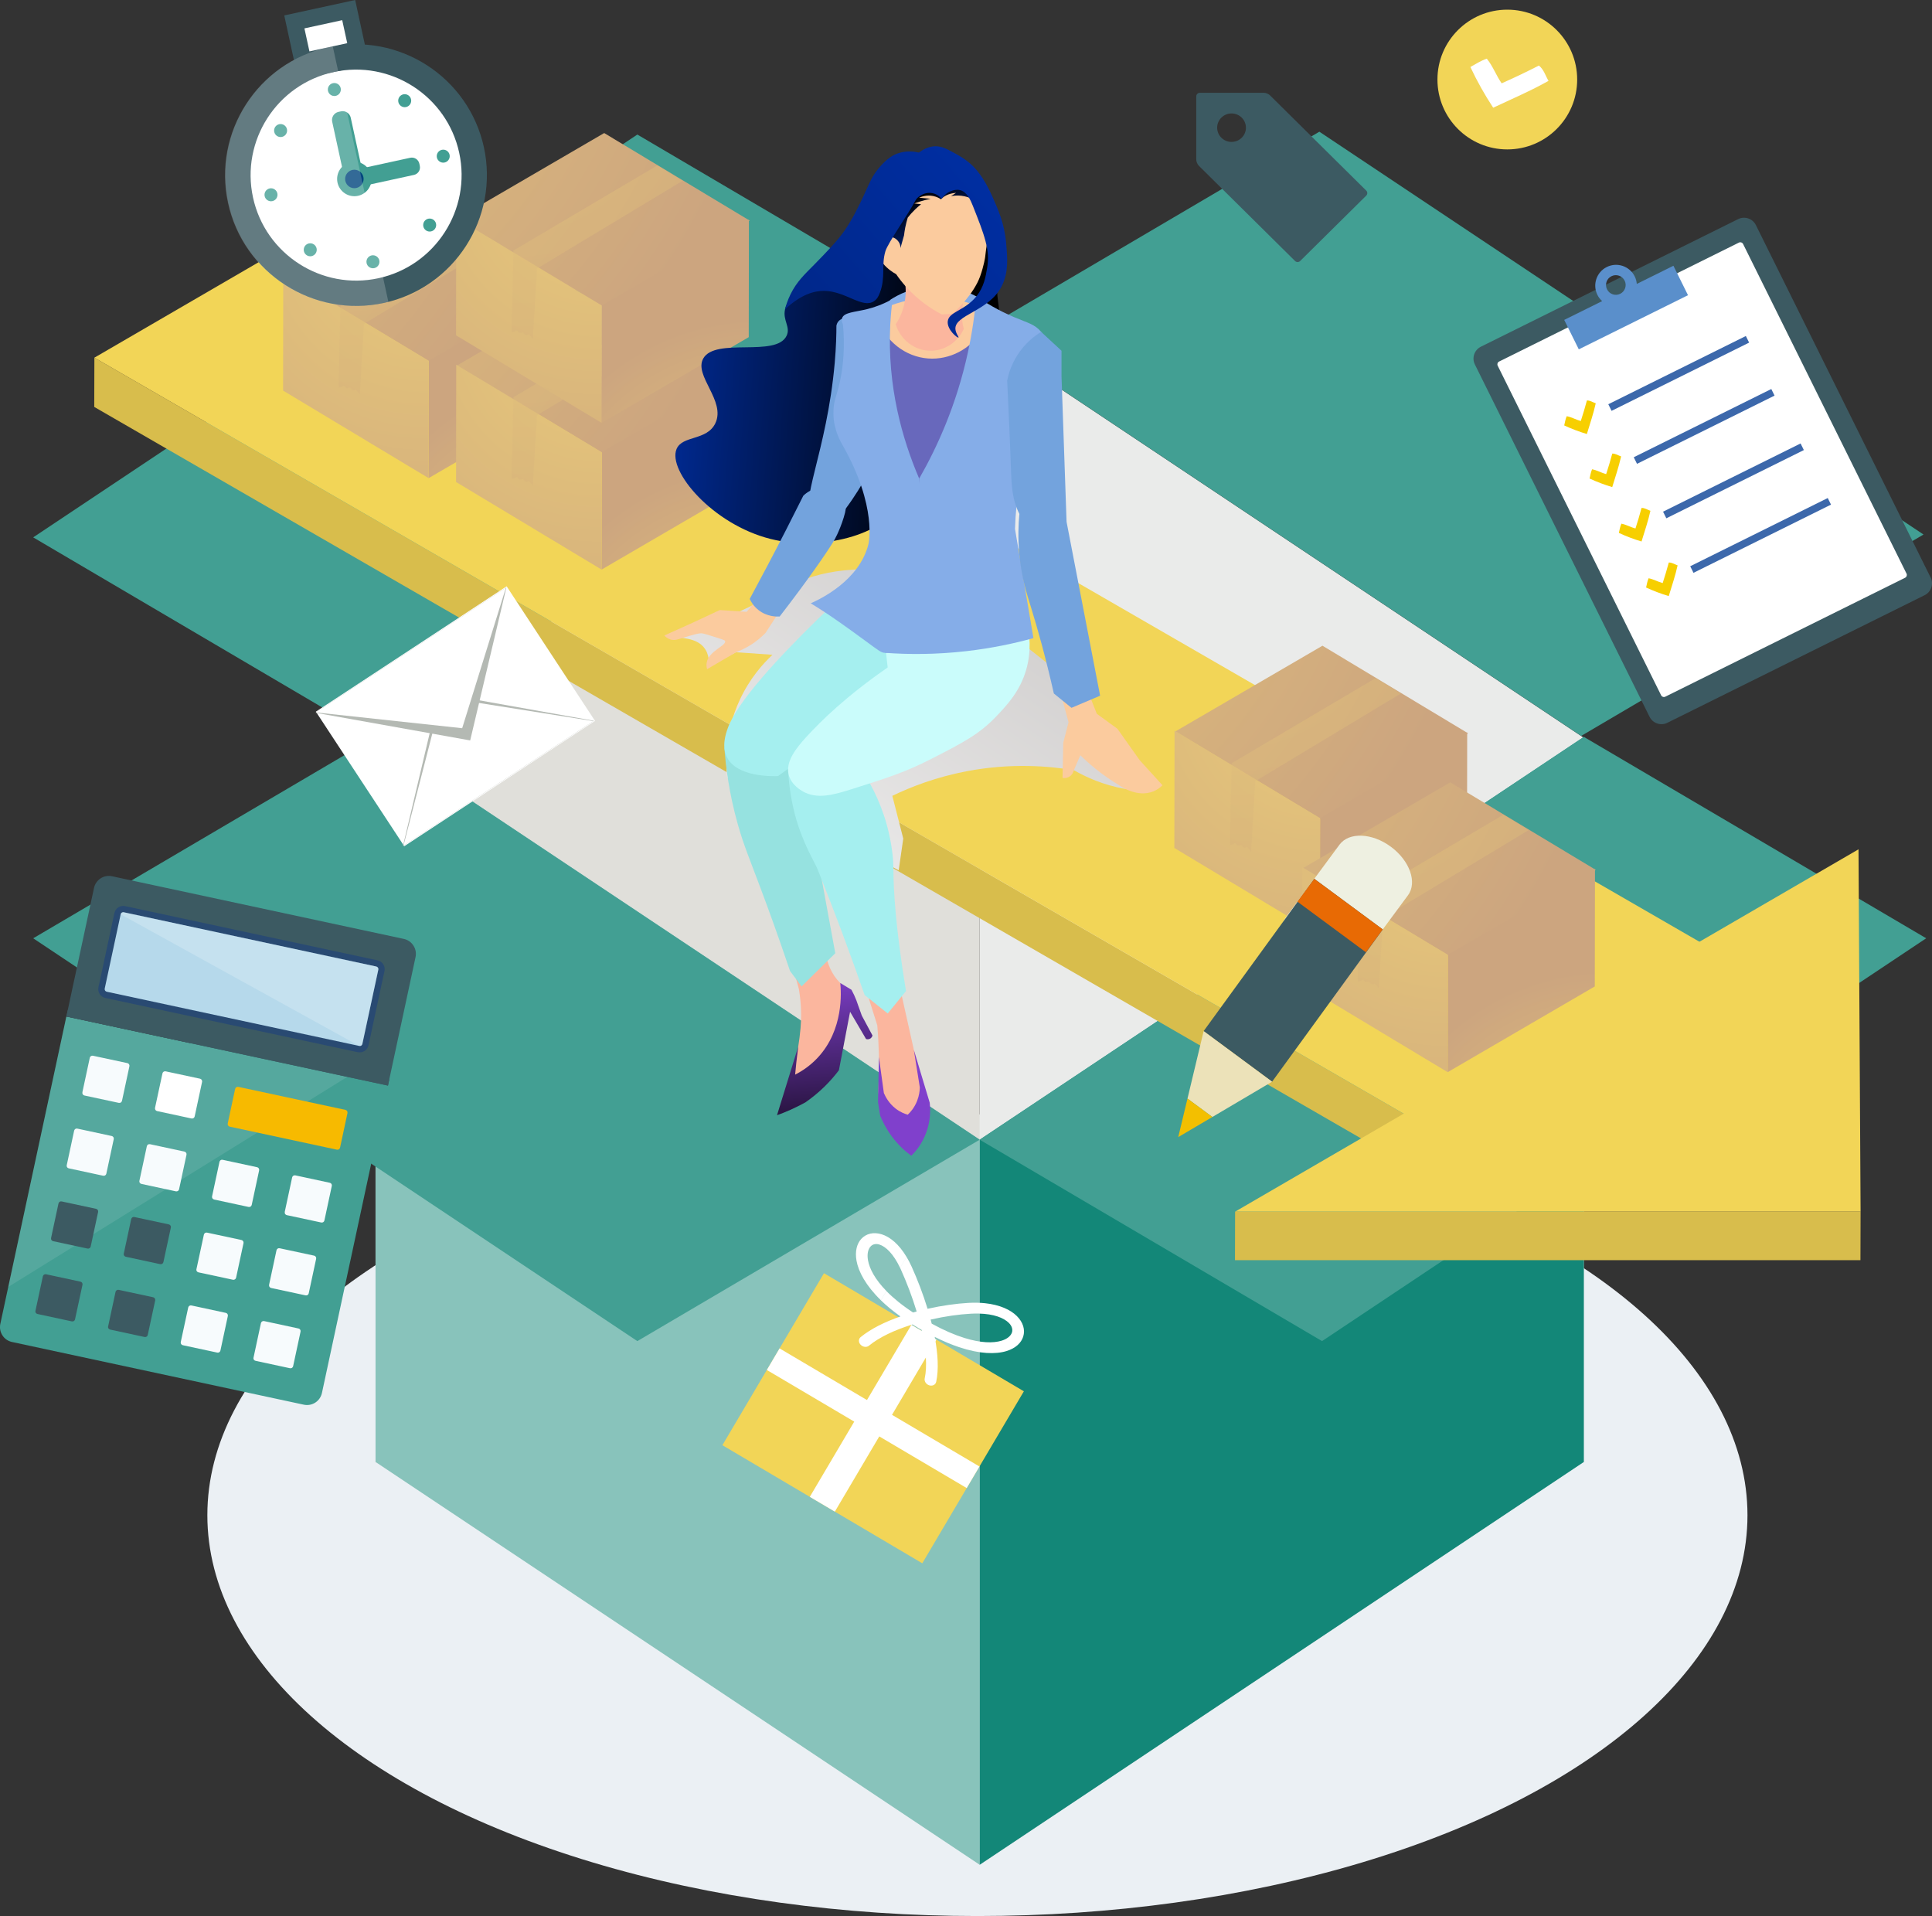 <?xml version="1.0" encoding="UTF-8"?><svg xmlns="http://www.w3.org/2000/svg" width="550" height="545.39" xmlns:xlink="http://www.w3.org/1999/xlink" viewBox="0 0 550 545.39"><rect x="0" y="0" width="550" height="545.39" fill="#333333" stroke="none"/><defs><style>.cls-1{fill:url(#_名称未設定グラデーション_73-14);}.cls-2,.cls-3,.cls-4{fill:#fff;}.cls-5{fill:url(#_名称未設定グラデーション_73-12);}.cls-5,.cls-6,.cls-7,.cls-8,.cls-9{mix-blend-mode:screen;opacity:.5;}.cls-10{fill:#429f93;}.cls-11{fill:#3c68ab;}.cls-12{fill:#a5efef;}.cls-6{fill:url(#_名称未設定グラデーション_73-8);}.cls-13{fill:#f3bf00;}.cls-14{fill:#eef0e1;}.cls-15{fill:#f7fbfd;}.cls-16{fill:url(#_名称未設定グラデーション_14-2);}.cls-17{fill:#4a4a4a;}.cls-18{isolation:isolate;}.cls-19{fill:#73a3dd;}.cls-20{fill:url(#_名称未設定グラデーション_73);}.cls-3{opacity:.1;}.cls-7{fill:url(#_名称未設定グラデーション_73-4);}.cls-21{fill:#e86a04;}.cls-22{fill:#cafcfb;}.cls-8{fill:url(#_名称未設定グラデーション_73-16);}.cls-23{fill:#88c3bb;}.cls-24{fill:#3c5a62;}.cls-25{fill:url(#_名称未設定グラデーション_73-13);}.cls-26{fill:#85ade8;}.cls-27{fill:#294a72;}.cls-28{fill:url(#_名称未設定グラデーション_73-10);}.cls-29{fill:url(#_名称未設定グラデーション_73-19);}.cls-30{fill:#e0dfda;}.cls-31{fill:url(#_名称未設定グラデーション_73-2);}.cls-32{fill:url(#_名称未設定グラデーション_15-2);}.cls-33{fill:#ece2b9;}.cls-34{fill:#eaebea;}.cls-35{fill:#b6d9eb;}.cls-36{fill:url(#_名称未設定グラデーション_73-11);}.cls-37{fill:#138778;}.cls-38{fill:#6868bc;}.cls-39{fill:#f7ba00;}.cls-40{fill:url(#_名称未設定グラデーション_73-17);}.cls-41{fill:url(#_名称未設定グラデーション_73-5);}.cls-42{fill:url(#_名称未設定グラデーション_73-18);}.cls-43{fill:url(#_名称未設定グラデーション_73-15);}.cls-44{fill:#b4b9b3;}.cls-45{fill:#5a8fcb;}.cls-4{opacity:.2;}.cls-46{fill:#00457d;}.cls-47{fill:#f7cf00;}.cls-48{fill:url(#_名称未設定グラデーション_37);mix-blend-mode:multiply;}.cls-49{fill:url(#_名称未設定グラデーション_15);}.cls-50{fill:#f2d557;}.cls-51{fill:url(#_名称未設定グラデーション_73-3);}.cls-52{fill:#96e2e0;}.cls-53{fill:url(#_名称未設定グラデーション_73-7);}.cls-54{fill:url(#_名称未設定グラデーション_14);}.cls-55{fill:url(#_名称未設定グラデーション_14-3);}.cls-56{fill:#fbb69e;}.cls-57{fill:url(#_名称未設定グラデーション_73-6);}.cls-58{fill:#ebf0f4;}.cls-59{fill:#fbcb9e;}.cls-60{fill:#d8bd4c;}.cls-61{fill:url(#_名称未設定グラデーション_73-9);}.cls-9{fill:url(#_名称未設定グラデーション_73-20);}</style><radialGradient id="_名称未設定グラデーション_73" cx="-5.53" cy="-33.55" fx="-5.53" fy="-33.55" r="192.61" gradientTransform="translate(0 24.66) scale(.92)" gradientUnits="userSpaceOnUse"><stop offset="0" stop-color="#e9ca79"/><stop offset="1" stop-color="#cca57f"/></radialGradient><radialGradient id="_名称未設定グラデーション_73-2" cx="180.89" cy="162.36" fx="180.89" fy="162.36" r="73.47" xlink:href="#_名称未設定グラデーション_73"/><radialGradient id="_名称未設定グラデーション_73-3" cx="131.49" cy="46.65" fx="131.49" fy="46.65" r="131.4" xlink:href="#_名称未設定グラデーション_73"/><radialGradient id="_名称未設定グラデーション_73-4" cx="105.38" cy="16" fx="105.38" fy="16" r="132.78" xlink:href="#_名称未設定グラデーション_73"/><radialGradient id="_名称未設定グラデーション_73-5" cx="48.19" cy="-5.16" fx="48.19" fy="-5.16" r="192.61" xlink:href="#_名称未設定グラデーション_73"/><radialGradient id="_名称未設定グラデーション_73-6" cx="234.61" cy="190.75" fx="234.61" fy="190.75" r="73.47" xlink:href="#_名称未設定グラデーション_73"/><radialGradient id="_名称未設定グラデーション_73-7" cx="185.21" cy="75.04" fx="185.21" fy="75.04" r="131.4" xlink:href="#_名称未設定グラデーション_73"/><radialGradient id="_名称未設定グラデーション_73-8" cx="159.1" cy="44.39" fx="159.1" fy="44.39" r="132.78" xlink:href="#_名称未設定グラデーション_73"/><radialGradient id="_名称未設定グラデーション_73-9" cx="48.19" cy="-50.72" fx="48.19" fy="-50.72" r="192.61" xlink:href="#_名称未設定グラデーション_73"/><radialGradient id="_名称未設定グラデーション_73-10" cx="234.61" cy="145.2" fx="234.61" fy="145.2" r="73.47" xlink:href="#_名称未設定グラデーション_73"/><radialGradient id="_名称未設定グラデーション_73-11" cx="185.21" cy="29.49" fx="185.21" fy="29.49" r="131.4" xlink:href="#_名称未設定グラデーション_73"/><radialGradient id="_名称未設定グラデーション_73-12" cx="159.1" cy="-1.16" fx="159.1" fy="-1.16" r="132.78" xlink:href="#_名称未設定グラデーション_73"/><linearGradient id="_名称未設定グラデーション_37" x1="189.61" y1="307.95" x2="347.17" y2="75.04" gradientUnits="userSpaceOnUse"><stop offset="0" stop-color="#fff"/><stop offset=".85" stop-color="#bfbcbb"/></linearGradient><linearGradient id="_名称未設定グラデーション_14" x1="184.36" y1="100" x2="268.54" y2="106.17" gradientUnits="userSpaceOnUse"><stop offset="0" stop-color="#002ea1"/><stop offset="1" stop-color="#000"/></linearGradient><linearGradient id="_名称未設定グラデーション_15" x1="1054.22" y1="408.43" x2="1030.92" y2="461.89" gradientTransform="translate(-889.5 416.57) rotate(-28.27)" gradientUnits="userSpaceOnUse"><stop offset="0" stop-color="#8040cc"/><stop offset="1" stop-color="#000"/></linearGradient><linearGradient id="_名称未設定グラデーション_15-2" x1="1116.79" y1="456.75" x2="1150.95" y2="471.88" gradientTransform="translate(-919.62 391.99) rotate(-26)" xlink:href="#_名称未設定グラデーション_15"/><linearGradient id="_名称未設定グラデーション_14-2" x1="1596.67" y1="137.04" x2="1605.83" y2="121.64" gradientTransform="translate(1871.71 17.14) rotate(-177.02) scale(1 -1)" xlink:href="#_名称未設定グラデーション_14"/><linearGradient id="_名称未設定グラデーション_14-3" x1="282.1" y1="53.95" x2="-52.54" y2="343.35" xlink:href="#_名称未設定グラデーション_14"/><radialGradient id="_名称未設定グラデーション_73-13" cx="271.26" cy="108.47" fx="271.26" fy="108.47" r="192.61" xlink:href="#_名称未設定グラデーション_73"/><radialGradient id="_名称未設定グラデーション_73-14" cx="457.68" cy="304.39" fx="457.68" fy="304.39" r="73.47" xlink:href="#_名称未設定グラデーション_73"/><radialGradient id="_名称未設定グラデーション_73-15" cx="408.28" cy="188.68" fx="408.28" fy="188.68" r="131.4" xlink:href="#_名称未設定グラデーション_73"/><radialGradient id="_名称未設定グラデーション_73-16" cx="382.17" cy="158.03" fx="382.17" fy="158.03" r="132.78" xlink:href="#_名称未設定グラデーション_73"/><radialGradient id="_名称未設定グラデーション_73-17" cx="310.94" cy="150.9" fx="310.94" fy="150.9" r="192.61" xlink:href="#_名称未設定グラデーション_73"/><radialGradient id="_名称未設定グラデーション_73-18" cx="497.37" cy="346.82" fx="497.37" fy="346.82" r="73.47" xlink:href="#_名称未設定グラデーション_73"/><radialGradient id="_名称未設定グラデーション_73-19" cx="447.96" cy="231.11" fx="447.96" fy="231.11" r="131.4" xlink:href="#_名称未設定グラデーション_73"/><radialGradient id="_名称未設定グラデーション_73-20" cx="421.85" cy="200.46" fx="421.85" fy="200.46" r="132.78" xlink:href="#_名称未設定グラデーション_73"/></defs><g class="cls-18"><g id="_レイヤー_2"><g id="_ナビ"><g><g><g><ellipse class="cls-58" cx="278.25" cy="431.3" rx="219.22" ry="114.09"/><g><polygon class="cls-34" points="450.89 416.41 278.9 324.68 278.9 95.36 450.89 210.02 450.89 416.41"/><polygon class="cls-30" points="106.91 416.41 278.9 324.68 278.9 95.36 106.91 210.02 106.91 416.41"/><polygon class="cls-23" points="106.91 209.75 278.9 324.41 278.9 530.8 106.91 416.14 106.91 209.75"/><polygon class="cls-37" points="450.89 209.75 278.9 324.41 278.9 530.8 450.89 416.14 450.89 209.75"/><polygon class="cls-10" points="106.91 209.75 278.9 324.41 181.44 381.74 9.45 267.08 106.91 209.75"/><polygon class="cls-10" points="450.89 209.75 278.9 324.41 376.36 381.74 548.35 267.08 450.89 209.75"/><polygon class="cls-10" points="181.44 38.3 9.45 152.96 106.91 210.29 278.9 95.63 181.44 38.3"/><polygon class="cls-10" points="375.59 37.49 547.58 152.15 450.12 209.48 278.13 94.82 375.59 37.49"/></g></g><g><g id="arrow"><g class="cls-18"><polygon class="cls-60" points="26.87 101.81 26.83 115.83 400.74 331.71 400.78 317.69 26.87 101.81"/><polygon class="cls-17" points="400.78 317.69 400.74 331.71 484.94 282.77 484.98 268.75 400.78 317.69"/><polygon class="cls-50" points="111.08 52.87 26.87 101.81 400.78 317.69 484.98 268.75 111.08 52.87"/></g><g class="cls-18"><polygon class="cls-50" points="529.08 241.75 351.61 344.89 529.67 344.89 529.08 241.75"/><polygon class="cls-60" points="351.61 344.89 351.57 358.7 529.63 358.7 529.67 344.89 351.61 344.89"/></g></g><g><g class="cls-18"><polygon class="cls-20" points="122.76 53.6 80.87 78.01 122.3 102.93 164.19 78.53 122.76 53.6"/><polygon class="cls-31" points="122.07 102.7 122.02 136.1 163.9 111.7 163.95 78.29 122.07 102.7"/><polygon class="cls-51" points="80.64 77.77 80.59 111.18 122.02 136.1 122.07 102.7 80.64 77.77"/></g><path class="cls-7" d="M137.88,62.82l-40.95,24.21-.52,21.38c.02,.64,.04,1.29,.05,1.93,.29-.09,.59-.17,.88-.26,.19-.1,.38-.21,.57-.31,.23,.24,.45,.48,.68,.73,.38-.05,.76-.1,1.14-.16,.13,.39,.45,.68,.83,.73,.38,.05,.66-.16,.73-.21,.38,.45,.76,.9,1.14,1.35,.39-6.68,.79-13.35,1.18-20.03l41.47-24.98-7.21-4.38Z"/></g><g><g class="cls-18"><polygon class="cls-41" points="172 79.63 130.12 104.03 171.55 128.95 213.43 104.55 172 79.63"/><polygon class="cls-57" points="171.31 128.72 171.26 162.13 213.15 137.72 213.2 104.32 171.31 128.72"/><polygon class="cls-53" points="129.88 103.8 129.83 137.2 171.26 162.13 171.31 128.72 129.88 103.8"/></g><path class="cls-6" d="M187.13,88.85l-40.95,24.21-.52,21.38c.02,.64,.04,1.29,.05,1.93,.29-.09,.59-.17,.88-.26,.19-.1,.38-.21,.57-.31,.23,.24,.45,.48,.68,.73,.38-.05,.76-.1,1.14-.16,.13,.39,.45,.68,.83,.73,.38,.05,.66-.16,.73-.21,.38,.45,.76,.9,1.14,1.35,.39-6.68,.79-13.35,1.18-20.03l41.47-24.98-7.21-4.38Z"/></g><g><g class="cls-18"><polygon class="cls-61" points="172 37.87 130.12 62.27 171.55 87.2 213.43 62.8 172 37.87"/><polygon class="cls-28" points="171.31 86.96 171.26 120.37 213.15 95.97 213.2 62.56 171.31 86.96"/><polygon class="cls-36" points="129.88 62.04 129.83 95.45 171.26 120.37 171.31 86.96 129.88 62.04"/></g><path class="cls-5" d="M187.13,47.09l-40.95,24.21-.52,21.38c.02,.64,.04,1.29,.05,1.93,.29-.09,.59-.17,.88-.26,.19-.1,.38-.21,.57-.31,.23,.24,.45,.48,.68,.73,.38-.05,.76-.1,1.14-.16,.13,.39,.45,.68,.83,.73,.38,.05,.66-.16,.73-.21,.38,.45,.76,.9,1.14,1.35,.39-6.68,.79-13.35,1.18-20.03l41.47-24.98-7.21-4.38Z"/></g><g id="woman"><path class="cls-48" d="M224.87,166.76c7.53-3.93,20.11-6.98,42.13-2.66,12.56,9.96,25.11,19.91,37.67,29.87,7.91,10.43,15.82,20.85,23.73,31.28-2.33,.02-5.03-.15-7.97-.66-6.33-1.11-11.3-3.4-14.69-5.35-7.1-1.2-17.85-2.12-30.5,.28-8.76,1.67-15.92,4.45-21.21,7.01l3.11,12.17-1.3,9.03-48.83-26.37c-.43-4.05-.79-12.71,3.59-22.15,2.85-6.14,6.64-10.33,9.31-12.83-3.45-.24-6.9-.49-10.36-.73-2.59,1.37-5.18,2.74-7.78,4.11,.09-.76,.31-3.54-1.51-5.63-1.67-1.91-4.24-2.3-5.9-2.54-.83-.12-1.53-.15-2-.14,4.87-1.72,12.06-4.46,20.5-8.49,6.3-3,10.19-5.24,12.02-6.19Z"/><g><path class="cls-54" d="M255,53.75l27.35,6.76,3.09,13.45c-.62,1.56-1.43,4.06-1.57,7.19-.22,4.76,1.27,7.43,0,8.5-1.5,1.26-4.19-1.93-8-1.89-6.82,.07-14.21,10.44-13.78,19.19,.29,5.96,6.31,8,5.17,11.79-1.65,5.45-14.72,3.21-17.09,9.09-2.01,4.99,6.31,9.29,5.2,15.12-1.53,8.04-20.15,14.43-36,10.46-16.52-4.14-29.36-19.35-26.77-25.59,1.64-3.95,8.63-2.31,11.04-7.33,3.07-6.41-6.21-13.56-3.43-18.46,3.46-6.09,20.75-.21,23.72-6.46,1.2-2.52-1.17-4.4-.44-7.54,1.26-5.42,10.35-8.44,22.36-10.07l9.16-24.21Z"/><g><g><g><g><g><g><path class="cls-56" d="M224.91,272.33c.84,3.07,1.68,6.15,2.52,9.22,.79,4.71,.7,8.5,.47,11.1-.32,3.72-.95,7.17-1.62,10.44-1.62,7.99-2.66,9.75-1.76,10.44,1.7,1.3,8.21-2.8,11.87-8.65,.93-1.49,1.73-3.93,3.34-8.81,3.27-9.94,2.82-11.99,2.2-13.3-1.05-2.25-2.41-2.03-4.38-4.93-2-2.96-2.56-6.08-2.72-8.26-1.01-1.87-2.01-3.74-3.02-5.61-2.3,2.79-4.61,5.57-6.91,8.36Z"/><path class="cls-49" d="M227.25,297.84c-.2,1.52-.39,3.08-.56,4.67-.12,1.14-.23,2.27-.33,3.38,1.99-1.02,4.3-2.54,6.42-4.82,7.47-8,6.68-18.8,6.43-21.26,1.06,.64,2.13,1.29,3.19,1.93,.26,.48,.52,.99,.77,1.53,.48,1.05,.86,2.05,1.15,2.97,.34,.95,.68,1.9,1.02,2.85l3.04,5.66c-.02,.08-.17,.67-.77,.95-.51,.24-.98,.08-1.07,.04-1.51-2.58-3.03-5.16-4.54-7.75-1.06,5.55-2.12,11.1-3.18,16.65-1.09,1.44-2.44,3.04-4.11,4.67-1.92,1.87-3.8,3.35-5.45,4.49-1.27,.69-2.65,1.39-4.16,2.07-1.36,.61-2.66,1.13-3.9,1.57,2.02-6.53,4.04-13.06,6.06-19.6Z"/></g><path class="cls-52" d="M227.14,219.47c3.05,7.06,3.96,13.38,4.26,16.23,.03,.27,.05,.51,.07,.71,.03,.31,.05,.54,.05,.55,.03,.4,1.92,10.79,6.27,34.37-3.2,3.15-6.4,6.29-9.6,9.44-1.09-1.46-2.19-2.92-3.28-4.37-3.42-10.15-6.41-18.32-8.52-23.92-3.21-8.55-4.7-12.01-6.33-17.77-2.57-9.1-3.48-16.82-3.84-21.88,.9-.46,1.8-.92,2.7-1.39,.95,.28,2.43,.61,4.24,.53,3.58-.16,4.79-2.12,6.72-1.66,1.17,.28,3.85,1.29,7.25,9.15Z"/></g><path class="cls-12" d="M272.1,195.35c-1.42-.12-2.48-.23-4.22-.84-2.51-.89-4.3-2.24-5.37-3.19-13.68,9.86-27.35,19.72-41.03,29.59-1.95,.06-11.58,.23-14.47-5.26-1.67-3.17-.37-6.85,.16-8.34,5.16-14.63,46.22-50.22,52.34-55.5,10.74,1.45,19.63,7.97,22.74,17.02,2.23,6.49,1.32,13.78-1.68,19.12-.52,.93-4.35,7.74-8.48,7.4Z"/></g><g><g><g><path class="cls-56" d="M243.92,273.39c1.94,6.15,3.88,12.3,5.82,18.45,.49,5.65,.55,10.62,.44,14.77-.08,2.72-.19,3.75-.02,5.3,.4,3.6,2.17,8.47,8.34,13.83,5.01-6.31,5.12-11.09,4.98-13.04-.11-1.56-.54-3.41-1.13-5.96-.76-3.3-1.57-5.98-2.18-7.84-1.81-8.11-3.62-16.23-5.44-24.34-3.6-.39-7.2-.78-10.8-1.18Z"/><path class="cls-32" d="M260.16,298.91c.57,3.55,1.13,7.1,1.7,10.65-.03,.89-.18,2.27-.78,3.81-.8,2.02-1.98,3.29-2.66,3.92-.86-.24-2.13-.71-3.44-1.73-1.96-1.52-2.93-3.43-3.36-4.43-.47-3.41-.94-6.83-1.41-10.24-.08,4.28-.17,8.56-.25,12.85,.2,1.26,.39,2.53,.59,3.79,.68,1.67,1.74,3.81,3.38,6.01,1.93,2.59,3.97,4.33,5.5,5.43,1.04-1.01,3.09-3.25,4.35-6.87,1.24-3.59,1.07-6.7,.9-8.2-1.51-5-3.01-9.99-4.52-14.99Z"/></g><path class="cls-12" d="M246,220.2c2.29,3.66,5.33,9.39,7.04,16.91,1.06,4.65,1.29,8.21,1.29,9.97,.01,6.57,.67,17.21,3.59,35.02-1.73,2.13-3.46,4.25-5.2,6.38-2.19-1.74-4.38-3.49-6.57-5.23-4.05-11.64-8.49-23.56-13.36-35.72-.86-2.16-4.42-7.66-6.54-15.87-1.36-5.28-1.77-9.8-1.9-12.82,1.34-1.12,3.97-2.98,7.66-3.54,7.27-1.09,13.1,3.5,13.98,4.9Z"/></g><path class="cls-22" d="M251.26,177.02c.48,4.33,.96,8.65,1.44,12.98-11.67,8.06-18.91,15.13-23.08,19.69-2.89,3.16-6.07,7.04-5.09,10.86,.74,2.89,3.54,4.45,4.07,4.75,4.01,2.24,8.58,.99,13.64-.6,10.26-3.24,15.4-4.86,22.91-8.7,9.07-4.63,13.7-7.05,18.56-12.18,2.92-3.08,6.61-6.98,8.4-13.09,3.08-10.55-1.76-19.99-3.36-22.83-16.59-6.78-31.12-5.68-35.8,1.44-.95,1.44-1.95,3.82-1.68,7.69Z"/></g></g><g><g><path class="cls-19" d="M238.62,91.55c-.32,.4-.45,.84-.51,1.19,0,2.28-.08,5.94-.47,10.42-2.27,25.86-10.59,40.65-6.16,43.85,1.14,.83,3.55,1.18,9.33-2.29,2.67-3.62,4.58-6.83,5.85-9.17,2.66-4.87,5.9-10.96,6.99-19.44,.17-1.29,.36-2.86,.36-4.99,0-1.35-.19-16.62-8.04-19.94-2.15-.91-5.97-1.39-7.36,.37Z"/><g><path class="cls-59" d="M221.12,164.09c-2.86,3.35-5.72,6.7-8.58,10.06-2.55-.17-5.1-.34-7.65-.5-2.5,1.17-5,2.34-7.49,3.51-2.76,1.24-5.51,2.48-8.27,3.73,.21,.25,.84,.92,1.96,1.19,1.02,.25,1.84-.07,3.27-.5,2.92-.89,4.39-1.34,5.34-1.31,.54,.01,1.82,.42,4.38,1.23,2.14,.67,2.28,.79,2.34,.98,.41,1.3-4.57,2.76-5.22,6.05-.17,.86-.02,1.56,.1,1.95,1.63-.96,3.27-1.92,4.9-2.87,1.11-.65,2.23-1.31,3.34-1.96,1.11-.42,2.39-1,3.75-1.81,2.1-1.26,3.62-2.62,4.66-3.71,2.31-3.56,4.61-7.11,6.92-10.67-1.25-1.78-2.5-3.57-3.76-5.35Z"/><path class="cls-19" d="M228.69,141.1c-3.32,6.66-6.76,13.39-10.35,20.18-1.63,3.1-3.27,6.16-4.91,9.2,.36,.78,1.08,2.04,2.43,3.12,2.48,1.99,5.29,1.94,6.09,1.89,7.88-10.19,13.38-18.13,15.46-21.58,0,0,1.51-2.51,2.77-6.58,.66-2.15,.69-2.97,.52-3.75-.48-2.23-2.51-3.83-4.35-4.45-2.56-.86-5.51-.08-7.66,1.97Z"/></g></g><g><g><g><path class="cls-26" d="M253.49,85.31c1.76-1.15,6.53-3.94,13.22-3.88,6.49,.06,11.1,2.76,12.87,3.93,1.83,13.37-5.99,23.58-13.99,24.33-5.15,.48-11.59-2.83-14.23-8.95-2.17-5.02-1.35-10.95,2.13-15.43Z"/><path class="cls-59" d="M242.55,92.73c5.09-3.53,15.01-9.15,26.7-7.86,3.97,.44,7.42,1.59,9.6,2.33,8.41,2.86,14.53,7.08,18.36,10.18-2.74,10.02-5.26,21.59-6.98,34.52-1.9,14.32-2.43,27.32-2.25,38.56-.38,.49-8.9,11.09-22.03,9.32-6.75-.91-13.82-4.97-16.94-11.44-3.55-7.33,1.57-10.55,.24-22.01-1.6-13.8-9.55-14.03-9.83-27.28-.12-5.83,1.22-14.75,1.84-18.85,.47-3.13,.95-5.71,1.29-7.47Z"/><path class="cls-38" d="M249.88,90.85c2.22,6.3,7.87,10.7,14.32,11.19,6.25,.47,12.17-2.82,15.1-7.72,1.47-2.46,1.92-4.87,2.06-6.44-6.56,21.62-13.12,43.25-19.68,64.87-3.93-20.63-7.87-41.26-11.8-61.89Z"/></g><g><path class="cls-26" d="M254.11,85.11c-.31,2.36-.54,4.82-.67,7.36-.88,17.47,3.4,32.48,8.23,43.76-.28,13.55-.56,27.1-.83,40.65-1.57,3.24-4.87,9.05-8.95,8.94-1.03-.03-1.46-.42-5.87-3.65-5.04-3.7-8.45-6.09-11.2-7.9-1.73-1.14-3.16-2.01-4.03-2.54,2.72-1.2,13.82-6.43,16.44-16.85,0,0,2.61-10.55-7.27-28.01-.02-.03-.03-.06-.05-.08-.53-.92-2.53-4.3-2.65-8.75-.03-1.06,.03-1.97,.12-2.61,.32-2.27,1.19-3.8,2-8.15,.63-3.43,1.2-8.5,.59-14.98-.24-.48-.46-1.13-.24-1.76,.56-1.65,3.64-1.69,7.13-2.55,1.87-.46,4.39-1.29,7.25-2.89Z"/><path class="cls-26" d="M277.93,84.36c-.41,4.94-1.16,10.32-2.41,16.03-3.24,14.89-8.74,26.93-13.84,35.83-.94,12.87-1.88,25.74-2.82,38.61-2.32,3.66-4.64,7.32-6.97,10.99,6.53,.48,14.41,.54,23.27-.48,7.22-.83,13.62-2.2,19.04-3.7-1.75-10.36-3.5-20.72-5.25-31.08,.27-9.3,1.91-16.44,3.35-21.22,2.09-6.94,5.59-15.05,6.21-25.85,.15-2.54,.19-6.22-2.13-9.04-1.75-2.13-3.85-2.56-7.55-4.12-2.77-1.16-6.58-3.02-10.9-5.98Z"/></g></g><path class="cls-56" d="M256.52,76.09c.67,1.69,2,5.71,.89,10.56-.56,2.48-1.58,4.39-2.42,5.66,1.39,4.52,5.52,7.58,10.04,7.53,3.97-.04,7.63-2.47,9.34-6.2-.38-1.44-.88-4.13-.21-7.38,.49-2.36,1.43-4.14,2.14-5.27-.24,.41-3.31,5.39-8.61,5.6-5.12,.2-10.23-4.15-11.17-10.5Z"/></g><g><path class="cls-19" d="M296.38,94.46l5.81,5.38v7.23c.48,13.84,.96,27.69,1.44,41.53l-5.07,6.02c-2.09-1.15-4.96-3.12-7.21-6.4-3.24-4.74-3.37-9.59-3.57-15.28-.2-5.57-.51-13.48-1.06-24.6,.34-1.73,1.09-4.37,2.85-7.16,2.29-3.63,5.16-5.7,6.81-6.71Z"/><g><path class="cls-59" d="M301.56,195.85l2.63,9.72-1.5,5.84c-.07,3.34-.14,6.68-.21,10.02,.28,.05,.95,.13,1.67-.21,1.22-.56,1.53-1.83,1.57-2,.61-1.42,1.22-2.83,1.83-4.25,1.28,1.26,2.73,2.57,4.36,3.89,2.27,1.83,4.48,3.32,6.49,4.53,.53,.38,5.35,3.77,9.98,1.85,.72-.3,1.63-.81,2.56-1.72-2.17-2.38-4.33-4.76-6.5-7.15l-6.33-8.93-5.87-4.27-3.65-9.22c-.56-1.65-1.95-2.79-3.36-2.82-1.94-.04-3.94,2.03-3.67,4.72Z"/><path class="cls-19" d="M303.64,148.6c3.18,16.48,6.36,32.95,9.54,49.43l-8.15,3.45-5.02-4.08c-2.4-10.61-4.72-18.75-6.46-24.37-1.22-3.96-2.76-8.63-3.37-15.28-.44-4.72-.25-8.66,0-11.35,1.74-2.37,4.68-3.54,7.55-3.02,2.78,.51,5.06,2.52,5.92,5.23Z"/></g></g></g></g><g><path class="cls-59" d="M282.35,60.52c-.09,3.24-.66,5.76-.66,5.76-.23,1.03-.47,1.77-.75,3.33-.3,1.67-.34,2.49-.49,3.58,0,0-.34,2.43-1.43,5.47-1.85,5.13-6.93,9.84-7.85,10.68-1.02,.05-2.04,.11-3.07,.16-2.97-1.56-6.7-4.01-10.15-7.85-1.1-1.23-2.04-2.44-2.84-3.61-1.08-.59-2.49-1.55-3.75-3.06-5.17-6.2-2.38-15.29-2.04-16.5,1.72-6.08,7.29-14.67,15.79-14.92,10.98-.33,17.36,12.6,17.24,16.96Z"/><path class="cls-16" d="M278.11,57.35c.11,.08-1.78-1.31-4.43-1.63-1.16-.14-2.18-.03-2.95,.12,.48-.32,.96-.63,1.44-.95-2.24,.17-3.47,1.02-4.13,1.67-.06,.05-.11,.11-.16,.17-.48-.32-1.23-.73-2.21-.93-1.88-.39-3.42,.21-4.01,.47,1.09,.11,2.19,.22,3.28,.32-.93,.18-1.93,.42-2.98,.75-.59,.18-1.15,.37-1.68,.57,.64,.07,1.29,.15,1.93,.22-.54,.43-1.11,.92-1.69,1.48-.84,.81-1.54,1.61-2.11,2.35-.26,.86-.51,1.82-.72,2.87-.15,.76-.25,1.49-.33,2.17-.34,1.2-.68,2.41-1.02,3.61,0-.25-.01-.67-.19-1.15-.04-.11-.58-1.48-2.01-1.9-.25-.07-.7-.16-1.28-.08,2.5-5.34,4.99-10.68,7.49-16.01l9.1-.98c2.89,2.28,5.78,4.56,8.67,6.84Z"/><path class="cls-55" d="M268.04,56.56c-.26-.32-1.13-1.29-2.61-1.58-1.8-.36-3.18,.56-3.52,.79-.21,.14-.53,.33-.86,.69-.28,.31-.44,.6-.55,.81-1.65,3.26-7.74,11.84-8.45,14.26-1.2,4.04,.13,7.37-1.59,11.86-.49,1.29-.93,1.86-1.64,2.34-3.3,2.22-8.01-2.83-14.13-2.93-2.69-.05-6.52,.85-11.23,5.27,.27-1.04,.74-2.59,1.6-4.33,1.76-3.58,3.97-5.61,6.75-8.43,3.92-3.98,5.78-6.05,7.15-7.72,4.63-5.66,7.84-14.41,9.34-17.05,.04-.06,.07-.12,.07-.12,.21-.37,.76-1.28,1.62-2.34,2.57-3.17,4.49-4.04,5.6-4.42,2.52-.86,4.8-.52,6.01-.23,1.06-.81,2.65-1.74,4.6-1.79,1.9-.05,3.32,.73,5.71,2.04,1,.55,2.45,1.34,4.01,2.64,1.62,1.36,4.03,3.82,6.64,9.74,1.45,3.3,3.35,7.32,3.86,13.04,.39,4.39,.74,8.36-1.22,12.3-3.62,7.28-13.57,8.16-13.21,12.32,.11,1.23,1.05,2.25,.87,2.36-.29,.19-3.27-2.22-3.06-4.57,.24-2.79,4.77-2.99,8.13-7.12,2.2-2.71,2.67-5.62,3.1-8.21,.85-5.12-.79-9.27-4.07-17.57-.62-1.57-1.67-4.04-3.68-4.5-.96-.22-1.89,.06-2.21,.16-1.66,.53-2.62,1.74-3.02,2.33Z"/></g></g></g></g><g><g class="cls-18"><polygon class="cls-25" points="376.48 183.8 334.6 208.2 376.03 233.12 417.91 208.72 376.48 183.8"/><polygon class="cls-1" points="375.8 232.89 375.75 266.29 417.63 241.89 417.68 208.49 375.8 232.89"/><polygon class="cls-43" points="334.37 207.97 334.31 241.37 375.75 266.29 375.8 232.89 334.37 207.97"/></g><path class="cls-8" d="M391.61,193.02l-40.95,24.21-.52,21.38c.02,.64,.04,1.29,.05,1.93,.29-.09,.59-.17,.88-.26,.19-.1,.38-.21,.57-.31,.23,.24,.45,.48,.68,.73,.38-.05,.76-.1,1.14-.16,.13,.39,.45,.68,.83,.73,.38,.05,.66-.16,.73-.21,.38,.45,.76,.9,1.14,1.35,.39-6.68,.79-13.35,1.18-20.03l41.47-24.98-7.21-4.38Z"/></g><g><g class="cls-18"><polygon class="cls-40" points="412.86 222.69 370.97 247.09 412.4 272.01 454.29 247.61 412.86 222.69"/><polygon class="cls-42" points="412.17 271.78 412.12 305.19 454 280.79 454.06 247.38 412.17 271.78"/><polygon class="cls-29" points="370.74 246.86 370.69 280.27 412.12 305.19 412.17 271.78 370.74 246.86"/></g><path class="cls-9" d="M427.98,231.91l-40.95,24.21-.52,21.38c.02,.64,.04,1.29,.05,1.93,.29-.09,.59-.17,.88-.26,.19-.1,.38-.21,.57-.31,.23,.24,.45,.48,.68,.73,.38-.05,.76-.1,1.14-.16,.13,.39,.45,.68,.83,.73,.38,.05,.66-.16,.73-.21,.38,.45,.76,.9,1.14,1.35,.39-6.68,.79-13.35,1.18-20.03l41.47-24.98-7.21-4.38Z"/></g></g></g><g><path class="cls-10" d="M18.9,289.35l91.55,19.66-18.8,87.49c-.24,1.08-.88,2.09-1.89,2.74-1.01,.65-2.18,.83-3.26,.6L3.42,381.99c-1.08-.23-2.08-.87-2.73-1.88-.65-1.01-.83-2.19-.6-3.27l18.8-87.49Z"/><polygon class="cls-3" points="98.87 306.52 18.9 289.35 2.36 366.32 98.87 306.52"/><path class="cls-39" d="M64.83,319.8c-.09,.41,.18,.82,.58,.9l30.5,6.55c.41,.09,.81-.17,.9-.59l2.11-9.84c.08-.4-.18-.81-.58-.9l-30.5-6.55c-.4-.09-.81,.18-.9,.58l-2.11,9.83Z"/><path class="cls-2" d="M44.14,315.36c-.09,.41,.18,.82,.58,.9l9.8,2.11c.41,.09,.81-.17,.9-.59l2.11-9.83c.08-.4-.18-.81-.58-.9l-9.8-2.1c-.41-.09-.81,.18-.9,.58l-2.12,9.83Z"/><path class="cls-15" d="M23.46,310.92c-.09,.41,.16,.82,.57,.91l9.81,2.1c.4,.09,.8-.18,.89-.59l2.11-9.83c.09-.4-.17-.81-.57-.9l-9.81-2.1c-.41-.09-.81,.18-.9,.58l-2.11,9.83Z"/><path class="cls-15" d="M81.07,344.98c-.09,.41,.17,.81,.57,.9l9.81,2.1c.41,.09,.81-.17,.9-.58l2.11-9.83c.09-.41-.17-.81-.58-.9l-9.81-2.11c-.41-.09-.81,.17-.9,.58l-2.11,9.83Z"/><path class="cls-15" d="M60.37,340.54c-.09,.4,.18,.81,.58,.9l9.81,2.11c.41,.09,.81-.17,.9-.58l2.11-9.83c.09-.41-.18-.82-.58-.9l-9.81-2.11c-.41-.09-.82,.17-.9,.59l-2.11,9.83Z"/><path class="cls-15" d="M39.68,336.1c-.09,.41,.18,.81,.59,.9l9.81,2.11c.4,.08,.81-.17,.9-.58l2.11-9.83c.09-.41-.17-.81-.58-.9l-9.81-2.11c-.41-.09-.82,.17-.9,.58l-2.11,9.83Z"/><path class="cls-15" d="M19,331.66c-.1,.41,.16,.81,.57,.9l9.81,2.11c.4,.08,.8-.17,.89-.58l2.11-9.83c.09-.41-.17-.81-.57-.9l-9.81-2.11c-.41-.09-.8,.18-.89,.58l-2.11,9.83Z"/><path class="cls-15" d="M76.61,365.72c-.09,.41,.17,.81,.58,.9l9.81,2.1c.41,.09,.81-.17,.89-.58l2.11-9.83c.09-.41-.17-.81-.58-.9l-9.81-2.1c-.41-.09-.81,.17-.9,.58l-2.11,9.83Z"/><path class="cls-15" d="M55.91,361.27c-.09,.41,.18,.81,.59,.9l9.8,2.1c.41,.09,.82-.17,.91-.58l2.11-9.83c.09-.41-.18-.81-.58-.9l-9.8-2.1c-.41-.09-.81,.17-.9,.58l-2.12,9.83Z"/><path class="cls-24" d="M35.23,356.83c-.09,.41,.18,.81,.58,.9l9.81,2.11c.41,.08,.81-.18,.9-.59l2.12-9.83c.09-.41-.18-.81-.58-.9l-9.81-2.1c-.4-.09-.81,.17-.9,.58l-2.11,9.83Z"/><path class="cls-15" d="M72.16,386.45c-.09,.41,.17,.81,.58,.9l9.81,2.11c.41,.09,.81-.17,.9-.58l2.11-9.83c.09-.41-.17-.82-.57-.9l-9.81-2.11c-.41-.09-.81,.18-.9,.59l-2.11,9.83Z"/><path class="cls-15" d="M51.46,382.01c-.09,.41,.18,.81,.59,.9l9.8,2.1c.41,.09,.81-.17,.9-.58l2.11-9.83c.09-.4-.17-.82-.58-.9l-9.8-2.11c-.41-.09-.82,.18-.9,.59l-2.12,9.82Z"/><path class="cls-24" d="M30.77,377.56c-.09,.41,.18,.81,.59,.9l9.8,2.11c.4,.09,.81-.17,.9-.58l2.12-9.83c.08-.41-.18-.82-.58-.9l-9.81-2.11c-.41-.09-.81,.18-.9,.58l-2.11,9.83Z"/><path class="cls-24" d="M10.08,373.12c-.08,.41,.18,.81,.58,.9l9.81,2.11c.4,.08,.81-.17,.89-.58l2.12-9.83c.09-.41-.17-.82-.57-.9l-9.81-2.11c-.41-.09-.81,.18-.9,.59l-2.11,9.83Z"/><path class="cls-24" d="M14.54,352.39c-.09,.41,.17,.81,.58,.9l9.8,2.11c.41,.09,.81-.18,.9-.58l2.11-9.83c.09-.41-.17-.81-.57-.9l-9.81-2.11c-.41-.09-.81,.17-.9,.58l-2.11,9.83Z"/><path class="cls-24" d="M26.76,252.76c.23-1.09,.88-2.08,1.88-2.74,1.01-.65,2.19-.83,3.26-.6l83.07,17.84c1.08,.23,2.08,.88,2.72,1.89,.66,1.01,.84,2.18,.61,3.27l-7.86,36.59-91.55-19.66,7.87-36.58Z"/><path class="cls-27" d="M101.87,299.49c.67,.14,1.36,.02,1.93-.35,.58-.37,.96-.94,1.11-1.61l4.54-21.13c.14-.67,.02-1.36-.35-1.93-.37-.57-.94-.97-1.61-1.11l-71.88-15.44c-.67-.14-1.36-.01-1.93,.36-.56,.36-.96,.94-1.11,1.61l-4.54,21.14c-.14,.67-.01,1.35,.35,1.93,.36,.57,.94,.97,1.61,1.11l71.88,15.44Z"/><path class="cls-35" d="M107.12,275.11c.19,.04,.36,.15,.47,.33,.12,.18,.15,.39,.11,.57l-4.54,21.13c-.04,.19-.15,.37-.33,.48-.17,.12-.38,.14-.57,.1l-71.87-15.43c-.19-.04-.36-.15-.48-.33-.11-.17-.14-.39-.1-.57l4.54-21.14c.04-.19,.15-.37,.32-.48,.18-.11,.38-.15,.57-.1l71.88,15.44Z"/><path class="cls-4" d="M107.12,275.11c.19,.04,.36,.15,.47,.33,.12,.18,.15,.39,.11,.57l-4.54,21.13c-.04,.19-.15,.37-.33,.48-.17,.12-.38,.14-.57,.1l-67.91-37.47c.04-.19,.15-.37,.32-.48,.18-.11,.38-.15,.57-.1l71.88,15.44Z"/><rect class="cls-24" x="63.96" y="251.48" width="1.81" height="93.64" transform="translate(-240.4 299.08) rotate(-77.88)"/></g><g><rect class="cls-50" x="220.13" y="370.64" width="56.86" height="66.09" transform="translate(-225.43 412.4) rotate(-59.43)"/><rect class="cls-2" x="220.13" y="399.54" width="56.86" height="8.28" transform="translate(-225.43 412.4) rotate(-59.43)"/><path class="cls-2" d="M280.38,370.95c4.28,.45,7.31,1.88,9.09,3.65,1.82,1.8,2.41,3.93,1.82,5.85-.55,1.79-2.16,3.33-4.78,4.13-3.04,.93-7.58,.86-13.52-1.13l1.54-2.61c4.69,1.46,8.22,1.51,10.58,.79,1.68-.51,2.67-1.4,2.98-2.38,.26-.85-.03-1.84-.9-2.7-1.44-1.43-4.26-2.55-8.56-2.65l1.74-2.95Zm-13.88,22.41c-.18,.81-1.05,1.24-1.95,.97-.9-.28-1.48-1.15-1.31-1.96,.76-3.45,.36-8.08-.7-13.01-.06-.27-.12-.55-.18-.82-.32-.19-.65-.38-.98-.57-.55-.32-1.08-.64-1.6-.97l-.33,.1c-4.69,1.48-9.06,3.47-12.08,5.95-.64,.53-1.69,.41-2.35-.26-.66-.67-.67-1.64-.03-2.17,2.94-2.41,6.97-4.38,11.35-5.9-2.17-1.55-4.01-3.08-5.56-4.59l1.56-2.64c1.91,1.96,4.4,4.01,7.58,6.1,.35-.1,.69-.19,1.03-.29-1.26-4.16-2.84-8.29-4.48-11.92-.08-.17-.15-.34-.23-.5l1.84-3.11c.5,.83,.97,1.74,1.43,2.74,1.66,3.66,3.26,7.82,4.55,12.03,4.15-.93,8.23-1.49,11.65-1.68,1.69-.09,3.25-.05,4.67,.09l-1.74,2.95c-.73-.02-1.49,0-2.31,.04-3.33,.18-7.33,.74-11.39,1.67,.1,.39,.2,.77,.3,1.16,3.48,1.91,6.58,3.23,9.3,4.07l-1.54,2.61c-2.13-.71-4.43-1.67-6.91-2.91,.92,4.79,1.19,9.29,.42,12.82Zm-15.72-23.24c-4.32-4.2-6.39-8.14-6.95-11.27-.48-2.67,.11-4.84,1.35-6.2,1.37-1.5,3.47-2.04,5.83-1.31,2.31,.72,4.86,2.74,7.06,6.42l-1.84,3.11c-1.91-4.02-4.08-6.05-5.89-6.62-1.02-.32-1.93-.09-2.51,.56-.72,.79-1.04,2.15-.73,3.92,.43,2.41,2,5.43,5.23,8.74l-1.56,2.64Z"/><rect class="cls-2" x="245" y="370.64" width="7.13" height="66.09" transform="translate(-225.43 412.4) rotate(-59.43)"/></g><g><path class="cls-14" d="M400.82,254.85c2.7-3.66,.52-9.84-4.86-13.82h0c-5.38-3.98-11.94-4.24-14.64-.59l-15.23,20.61c-2.7,3.66-.53,9.84,4.86,13.82h0c5.39,3.98,11.94,4.24,14.64,.58l15.23-20.61Z"/><polygon class="cls-24" points="362.14 307.9 342.65 293.5 374.15 250.15 393.65 264.56 362.14 307.9"/><polygon class="cls-33" points="362.14 307.9 342.65 293.5 338.05 312.71 345.14 317.94 362.14 307.9"/><polygon class="cls-13" points="345.14 317.94 338.05 312.71 335.42 323.67 345.14 317.94"/><rect class="cls-21" x="377.46" y="248.48" width="8.08" height="24.24" transform="translate(-54.81 412.57) rotate(-53.54)"/></g><g><circle class="cls-50" cx="429.1" cy="22.64" r="19.89"/><path class="cls-2" d="M440.82,23.02c-5.07,2.86-10.46,5.15-15.74,7.64-2.45-3.73-4.62-7.59-6.49-11.59,1.52-.85,2.99-1.8,4.67-2.37,1.77,2.17,2.65,4.77,4.23,7.02,3.59-1.59,7.13-3.28,10.61-5.06,1.45,1.19,1.84,2.89,2.73,4.35Z"/></g><g><path class="cls-24" d="M549.61,164.36c.93,1.87,.16,4.13-1.71,5.06l-73.24,36.32c-1.87,.93-4.13,.16-5.06-1.7l-49.73-100.29c-.93-1.87-.16-4.13,1.7-5.06l73.24-36.32c1.87-.93,4.14-.16,5.06,1.71l49.73,100.29h0Z"/><path class="cls-2" d="M542.75,163.27c.22,.44,.03,.96-.4,1.18l-68.28,33.86c-.44,.22-.96,.04-1.18-.39l-46.53-93.83c-.21-.43-.04-.96,.4-1.18l68.28-33.86c.43-.22,.96-.04,1.18,.4l46.53,93.83h0Z"/><path class="cls-45" d="M465.96,80.82c-.06-.72-.25-1.45-.59-2.14-1.45-2.93-5.01-4.13-7.94-2.68-2.93,1.45-4.13,5-2.68,7.94,.34,.69,.8,1.28,1.35,1.77l-10.8,5.35,4.15,8.38,31.09-15.41-4.15-8.38-10.43,5.17Zm-4.72,2.81c-1.38,.69-3.06,.12-3.75-1.27-.69-1.38-.12-3.06,1.26-3.74,1.38-.69,3.06-.12,3.75,1.26,.69,1.38,.12,3.06-1.26,3.75Z"/><path class="cls-47" d="M454.27,114.81c-.66,2.98-1.65,5.84-2.52,8.73-2.2-.66-4.35-1.47-6.45-2.44,.2-.89,.35-1.8,.71-2.63,1.4,.25,2.64,1.01,4.01,1.37,.63-1.93,1.21-3.88,1.74-5.85,.93-.03,1.68,.53,2.52,.81Z"/><rect class="cls-11" x="456.05" y="105.28" width="43.71" height="2.1" transform="translate(2.51 223.38) rotate(-26.38)"/><path class="cls-47" d="M461.5,129.91c-.67,2.98-1.65,5.83-2.53,8.74-2.2-.66-4.35-1.47-6.45-2.44,.2-.89,.35-1.8,.71-2.63,1.39,.26,2.65,1.01,4.01,1.38,.63-1.93,1.21-3.88,1.74-5.85,.93-.03,1.68,.53,2.52,.81Z"/><rect class="cls-11" x="463.29" y="120.38" width="43.71" height="2.09" transform="translate(-3.44 228.16) rotate(-26.38)"/><path class="cls-47" d="M469.84,145.4c-.66,2.98-1.65,5.83-2.53,8.73-2.2-.65-4.35-1.47-6.45-2.44,.2-.89,.35-1.8,.71-2.63,1.39,.26,2.64,1.02,4.01,1.37,.63-1.93,1.21-3.88,1.73-5.85,.93-.03,1.68,.53,2.52,.81Z"/><rect class="cls-11" x="471.63" y="135.87" width="43.7" height="2.1" transform="translate(-9.45 233.48) rotate(-26.38)"/><path class="cls-47" d="M477.58,160.93c-.66,2.98-1.64,5.83-2.52,8.74-2.19-.65-4.35-1.47-6.45-2.44,.2-.89,.35-1.8,.71-2.63,1.4,.26,2.65,1.01,4.01,1.37,.63-1.93,1.21-3.88,1.74-5.85,.93-.03,1.68,.53,2.52,.81Z"/><rect class="cls-11" x="479.37" y="151.4" width="43.7" height="2.09" transform="translate(-15.55 238.54) rotate(-26.38)"/></g><g><rect class="cls-2" x="97.16" y="180.98" width="64.98" height="45.83" transform="translate(-90.65 104.65) rotate(-33.3)"/><polygon class="cls-44" points="114.71 240.84 125.02 197.3 169.07 205.17 114.71 240.84"/><polygon class="cls-2" points="114.85 240.75 125.75 198.41 168.93 205.26 114.85 240.75"/><polygon class="cls-44" points="89.8 202.88 133.85 210.76 144.16 167.21 89.8 202.88"/><polygon class="cls-2" points="89.94 202.79 131.57 207.28 144.02 167.3 89.94 202.79"/></g><g id="dde"><path class="cls-24" d="M361.54,27.13c-.39-.39-1.18-.72-1.75-.72h-18.22c-.56,0-1.02,.46-1.02,1.01v18.03c0,.56,.33,1.33,.73,1.73l27.4,27.12c.4,.39,1.05,.39,1.44,0l18.82-18.62c.39-.39,.4-1.04,0-1.43l-27.41-27.12Zm-8.05,12.08c-1.6,1.58-4.19,1.58-5.79,0-1.6-1.58-1.6-4.15,0-5.73,1.6-1.58,4.19-1.58,5.79,0,1.6,1.59,1.6,4.15,0,5.73Z"/></g><g><g><circle class="cls-2" cx="101.38" cy="49.85" r="33.63" transform="translate(-2.12 4.56) rotate(-2.55)"/><path class="cls-24" d="M109.29,86.23c-20.06,4.36-39.94-8.41-44.3-28.47-4.36-20.06,8.41-39.93,28.47-44.3,20.06-4.36,39.93,8.41,44.3,28.47,4.36,20.06-8.41,39.93-28.47,44.3Zm-14.3-65.72c-16.18,3.52-26.48,19.54-22.96,35.72,3.52,16.18,19.55,26.48,35.73,22.96,16.18-3.52,26.48-19.55,22.96-35.73-3.52-16.18-19.54-26.48-35.72-22.96Z"/></g><g><rect class="cls-2" x="86.28" y="5.58" width="13.45" height="11.53" transform="translate(-.29 20.03) rotate(-12.27)"/><path class="cls-24" d="M105.09,18.31l-20.19,4.39-3.98-18.31L101.11,0l3.98,18.31h0Zm-17-3.68l10.76-2.34-1.43-6.55-10.76,2.34,1.43,6.55Z"/></g><path class="cls-10" d="M103.73,51.34c.28,1.27-.53,2.53-1.81,2.81l-.66,.14c-1.28,.28-2.53-.53-2.81-1.81l-3.88-17.83c-.28-1.27,.53-2.53,1.81-2.81l.66-.14c1.27-.28,2.53,.53,2.81,1.81l3.88,17.83Z"/><path class="cls-10" d="M101.4,53.37c-1.18,.26-2.34-.49-2.6-1.67l-.13-.61c-.26-1.18,.49-2.34,1.67-2.6l16.44-3.58c1.18-.26,2.34,.49,2.6,1.67l.13,.61c.26,1.18-.49,2.34-1.67,2.6l-16.44,3.58Z"/><circle class="cls-10" cx="100.88" cy="50.94" r="4.91"/><circle class="cls-46" cx="100.88" cy="50.94" r="2.63"/><circle class="cls-10" cx="77.15" cy="55.44" r="1.85"/><circle class="cls-10" cx="126.18" cy="44.45" r="1.85"/><circle class="cls-10" cx="106.17" cy="74.51" r="1.85"/><circle class="cls-10" cx="95.18" cy="25.48" r="1.85"/><circle class="cls-10" cx="88.32" cy="71.1" r="1.85"/><circle class="cls-10" cx="115.21" cy="28.66" r="1.85"/><circle class="cls-10" cx="122.32" cy="64.06" r="1.85"/><circle class="cls-10" cx="79.88" cy="37.16" r="1.85"/><path class="cls-4" d="M109.2,86.25c.46-.1,.91-.22,1.36-.33L94.74,13.22c-.46,.08-.91,.16-1.37,.26-20.06,4.36-32.83,24.24-28.47,44.3,4.36,20.06,24.24,32.83,44.3,28.47Z"/></g></g></g></g></g></svg>